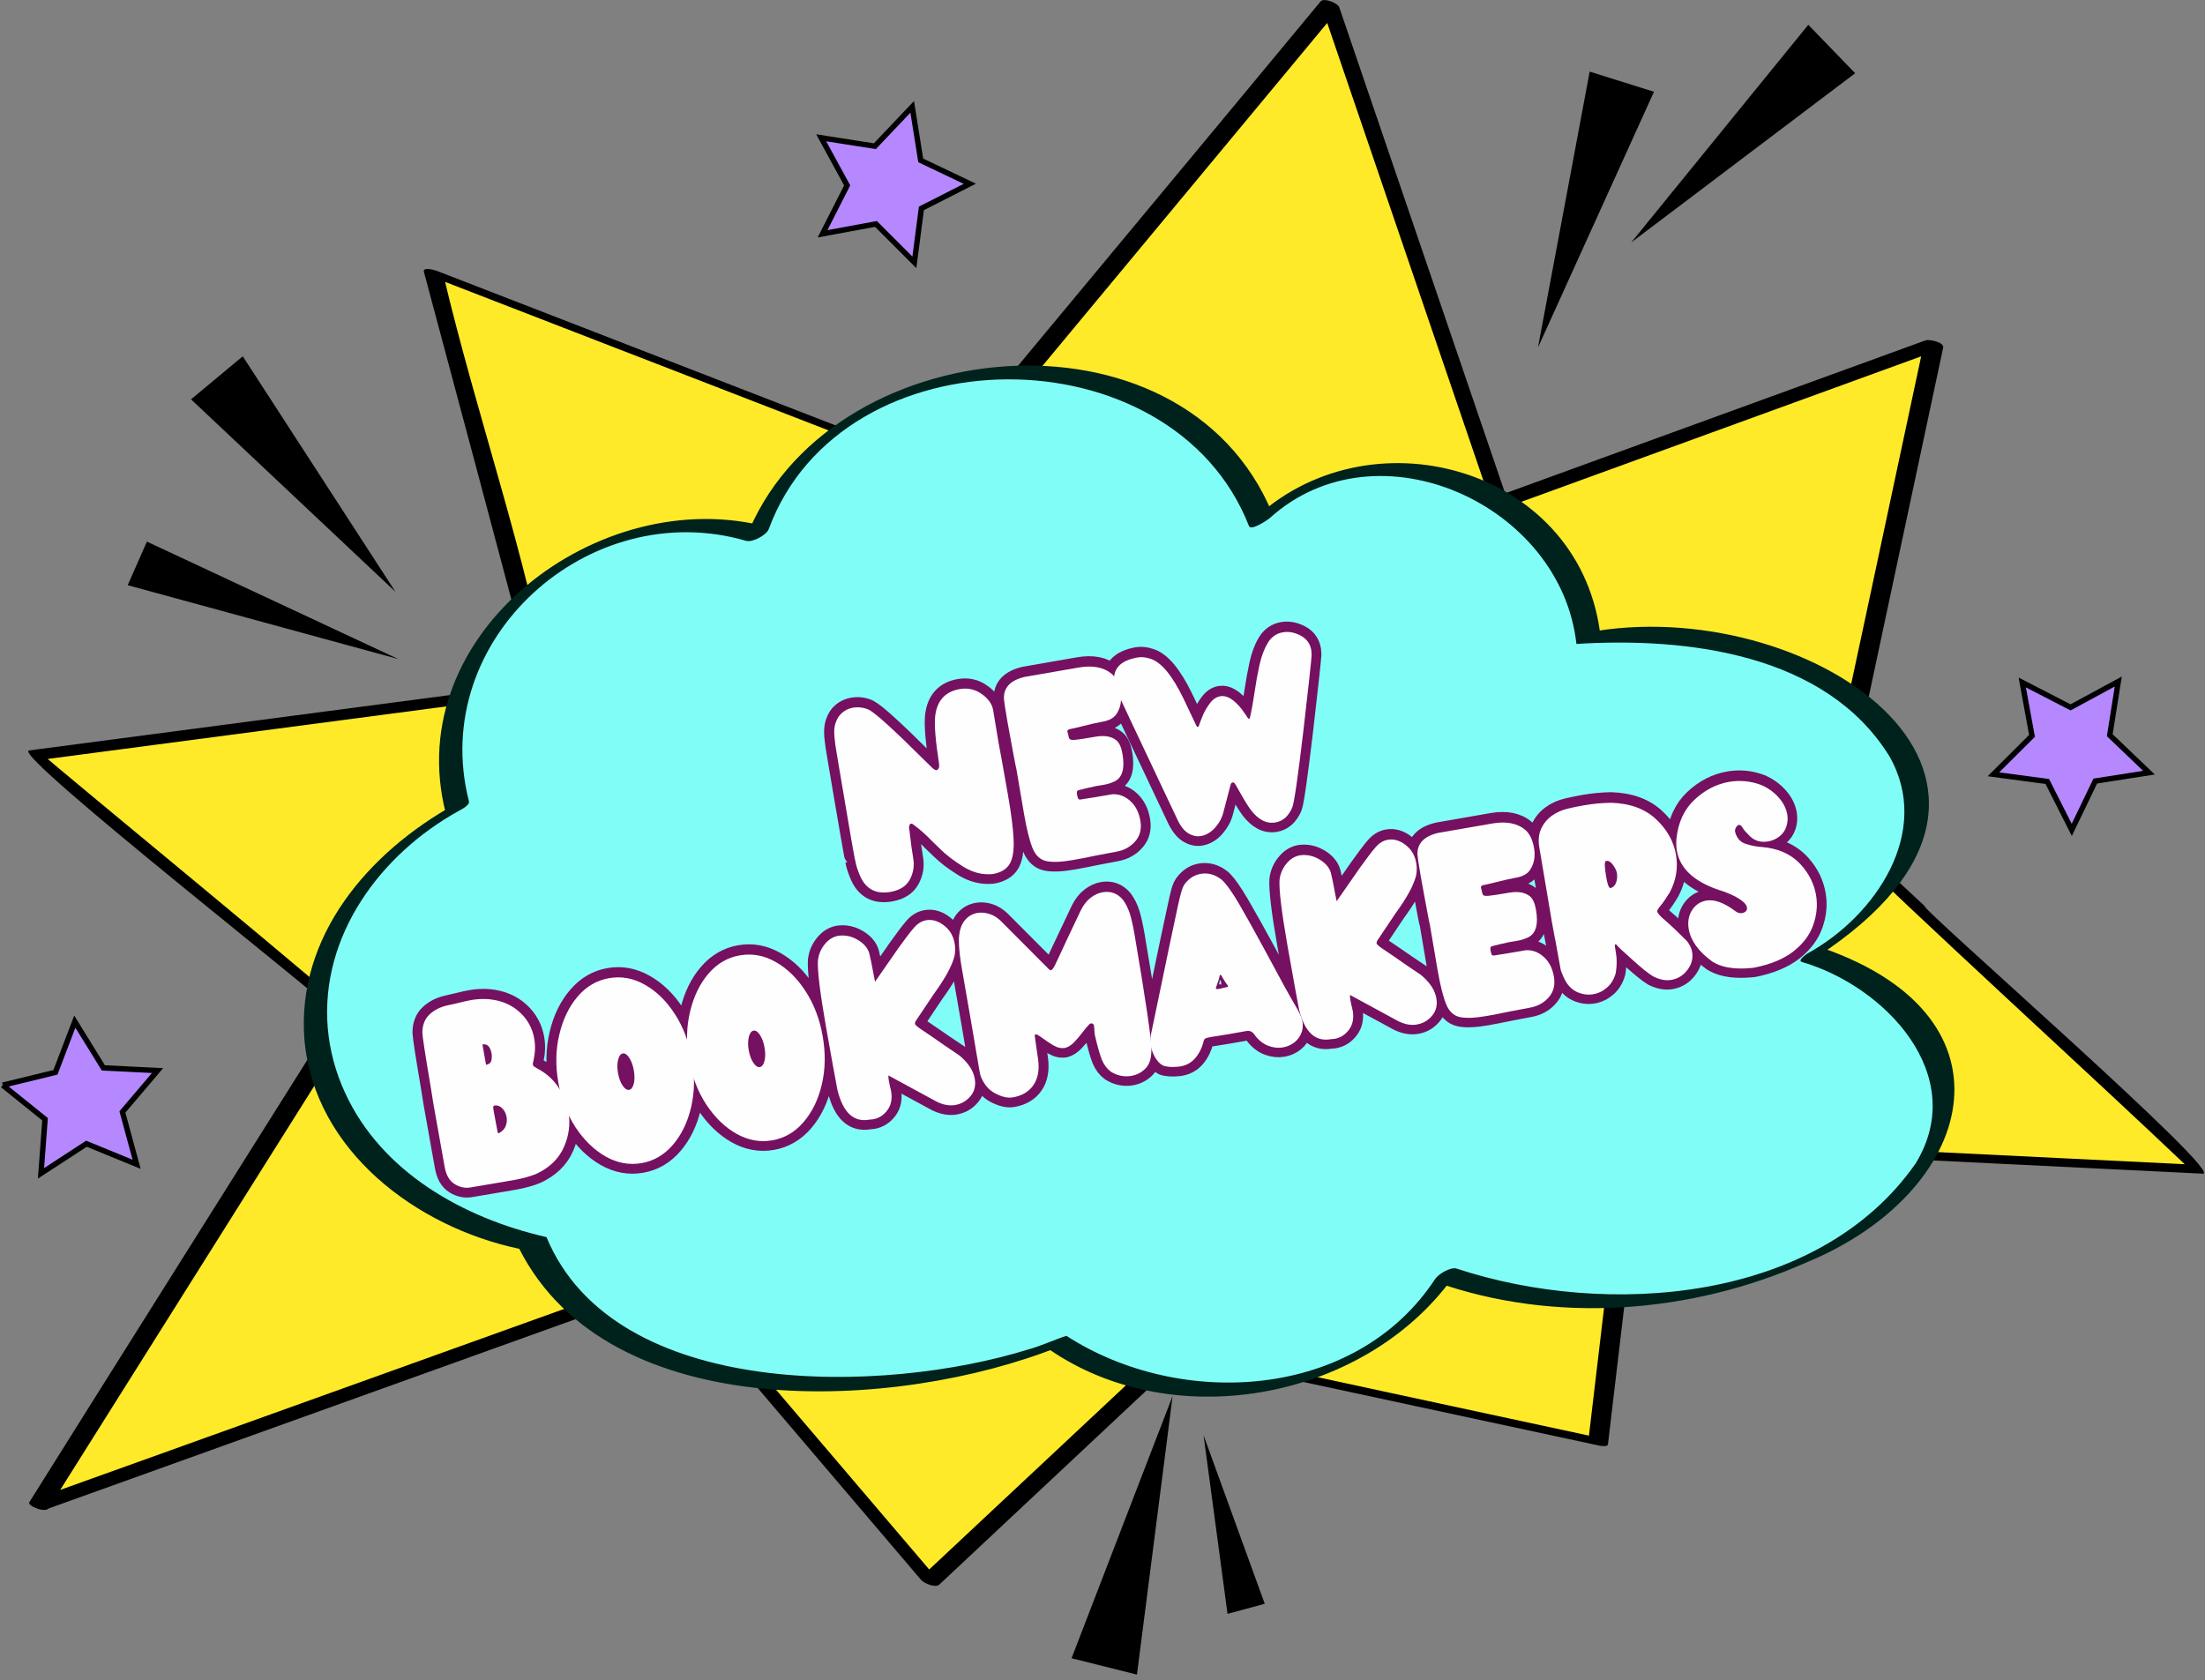 <svg xmlns="http://www.w3.org/2000/svg" xmlns:xlink="http://www.w3.org/1999/xlink" width="500" zoomAndPan="magnify" viewBox="0 0 375 285.75" height="381" preserveAspectRatio="xMidYMid meet" version="1.0"><rect x="0" y="0" width="375" height="285.75" fill="#808080" stroke="none"/><defs><g/><clipPath id="064673dc19"><path d="M 4 0 L 374.836 0 L 374.836 270 L 4 270 Z M 4 0 " clip-rule="nonzero"/></clipPath><clipPath id="3bd7871e7a"><path d="M 182 237 L 200 237 L 200 284.75 L 182 284.75 Z M 182 237 " clip-rule="nonzero"/></clipPath><clipPath id="e68c230cc1"><path d="M 0.164 173 L 27 173 L 27 200 L 0.164 200 Z M 0.164 173 " clip-rule="nonzero"/></clipPath><clipPath id="ba94218c37"><path d="M 0.164 160 L 40 160 L 40 213 L 0.164 213 Z M 0.164 160 " clip-rule="nonzero"/></clipPath><clipPath id="35b5552e79"><path d="M 326 103 L 374.836 103 L 374.836 155 L 326 155 Z M 326 103 " clip-rule="nonzero"/></clipPath><clipPath id="f51c298dc2"><path d="M 51.672 62.141 L 332.676 62.141 L 332.676 237.488 L 51.672 237.488 Z M 51.672 62.141 " clip-rule="nonzero"/></clipPath></defs><path fill="#ffea29" d="M 6.633 256.008 L 58.992 172.75 L 5.965 128.453 L 92.559 117.055 C 86.297 93.57 80.027 70.07 73.75 46.555 L 160.367 80.102 L 226.145 0.875 L 255.02 85.488 L 328.855 58.621 L 311.383 140.516 L 373.824 198.93 L 277.836 194.234 C 275.824 211.223 273.812 228.23 271.805 245.254 L 199.969 229.805 L 158.203 268.945 L 114.25 217.348 Z M 6.633 256.008 " fill-opacity="1" fill-rule="nonzero"/><g clip-path="url(#064673dc19)"><path fill="#000000" d="M 8.293 256.512 L 60.648 173.258 C 60.648 172.359 7.715 129.027 7.301 128.359 L 7.023 129.234 L 93.617 117.816 C 89.773 95.207 80.934 70.246 75.43 46.832 L 73.172 46.969 L 159.789 80.516 C 160.203 80.676 161.562 81.184 161.953 80.699 C 183.645 54.566 206 27.676 227.734 1.473 L 224.559 0.508 L 253.43 85.121 C 253.707 85.949 255.641 86.48 256.398 86.203 L 330.238 59.332 L 327.27 58.066 C 321.441 85.328 315.617 112.773 309.77 139.988 C 327.152 157.027 354.551 181.844 372.348 198.77 L 373.203 198.102 L 277.191 193.402 C 276.984 193.402 276.246 193.336 276.199 193.68 C 274.191 210.672 272.18 227.68 270.168 244.703 L 271.574 244.473 C 257.734 241.523 214.98 232.27 201.902 229.461 C 200.059 228.816 198.426 228.539 197.137 230.336 L 156.684 268.211 L 159.766 268.992 L 115.812 217.395 C 115.262 216.75 113.789 216.219 112.961 216.52 L 29.129 246.637 L 5.344 255.176 C 4.191 255.594 7.164 256.973 7.992 256.676 L 115.586 218.016 L 112.73 217.141 L 156.66 268.738 C 157.145 269.293 159.078 270.145 159.746 269.52 L 201.512 230.379 L 200.223 230.449 L 272.055 245.898 C 272.285 245.945 273.391 246.129 273.461 245.668 C 275.473 228.645 277.48 211.641 279.492 194.648 L 278.504 194.922 L 374.492 199.621 C 379.531 200.633 326.254 154.172 327.336 154.125 C 326.324 153.203 314.582 142.242 313.961 141.645 C 312.488 140.078 313.82 137.848 314.074 136.004 L 315.918 127.395 L 330.469 59.148 C 330.676 58.184 328.074 57.676 327.5 57.883 L 253.66 84.754 L 256.629 85.836 C 247.008 57.637 237.383 29.434 227.758 1.223 C 227.504 0.508 225.133 -0.438 224.582 0.254 C 213.621 13.539 168.953 67.207 158.801 79.48 L 160.965 79.664 L 74.348 46.094 C 74.07 45.98 71.84 45.312 72.09 46.234 C 78.383 69.719 84.656 93.219 90.902 116.734 L 91.5 116.25 L 4.906 127.648 C 2.074 128.43 57.91 171.992 57.656 172.844 L 57.309 172.266 C 48.746 185.875 12.734 243.113 4.977 255.523 C 4.609 256.098 7.715 257.434 8.293 256.512 Z M 8.293 256.512 " fill-opacity="1" fill-rule="nonzero"/></g><path fill="#000000" d="M 261.559 59.105 C 262.523 54.086 269.246 18.074 270.352 12.18 L 281.289 15.609 L 261.559 59.105 " fill-opacity="1" fill-rule="nonzero"/><path fill="#000000" d="M 282.738 34.699 L 307.535 4.215 L 315.504 12.457 L 277.422 41.238 Z M 282.738 34.699 " fill-opacity="1" fill-rule="nonzero"/><path fill="#000000" d="M 67.258 100.664 L 41.285 60.602 L 32.488 67.922 L 67.258 100.664 " fill-opacity="1" fill-rule="nonzero"/><path fill="#000000" d="M 60.211 108.582 L 24.984 92.121 L 21.715 99.535 L 67.762 112.105 Z M 60.211 108.582 " fill-opacity="1" fill-rule="nonzero"/><path fill="#000000" d="M 204.688 244.125 L 215.094 272.789 L 208.762 274.496 L 204.688 244.125 " fill-opacity="1" fill-rule="nonzero"/><g clip-path="url(#3bd7871e7a)"><path fill="#000000" d="M 198.355 245.852 L 193.359 284.832 L 182.238 282.047 L 199.414 237.473 Z M 198.355 245.852 " fill-opacity="1" fill-rule="nonzero"/></g><g clip-path="url(#e68c230cc1)"><path fill="#b588ff" d="M 0.465 184.77 L 9.441 182.582 L 12.734 173.949 L 17.594 181.824 L 26.824 182.281 L 20.84 189.328 L 23.258 198.238 L 14.715 194.738 L 6.98 199.781 L 7.668 190.57 L 0.465 184.77 " fill-opacity="1" fill-rule="nonzero"/></g><g clip-path="url(#ba94218c37)"><path stroke-linecap="butt" transform="matrix(0.23, 0, 0, 0.23, 0.164, 0.024)" fill="none" stroke-linejoin="miter" d="M 1.307 802.4 L 40.295 792.899 L 54.597 755.404 L 75.702 789.608 L 115.793 791.593 L 89.801 822.199 L 100.303 860.898 L 63.199 845.697 L 29.606 867.6 L 32.592 827.594 L 1.307 802.4 " stroke="#000000" stroke-width="4" stroke-opacity="1" stroke-miterlimit="10"/></g><path fill="#b588ff" d="M 352.711 141.301 L 348.543 133.059 L 339.379 131.836 L 345.941 125.297 L 344.281 116.203 L 352.504 120.441 L 360.629 116.043 L 359.18 125.184 L 365.855 131.562 L 356.715 132.988 Z M 352.711 141.301 " fill-opacity="1" fill-rule="nonzero"/><g clip-path="url(#35b5552e79)"><path stroke-linecap="butt" transform="matrix(0.23, 0, 0, 0.23, 0.164, 0.024)" fill="none" stroke-linejoin="miter" d="M 1531.205 613.604 L 1513.102 577.806 L 1473.3 572.495 L 1501.803 544.095 L 1494.592 504.598 L 1530.305 523.006 L 1565.595 503.902 L 1559.3 543.603 L 1588.295 571.308 L 1548.595 577.5 Z M 1531.205 613.604 " stroke="#000000" stroke-width="4" stroke-opacity="1" stroke-miterlimit="10"/></g><path stroke-linecap="butt" transform="matrix(0.23, 0, 0, 0.23, 0.164, 0.024)" fill-opacity="1" fill="#b588ff" fill-rule="nonzero" stroke-linejoin="miter" d="M 675.395 193.902 L 646.994 165.501 L 607.498 172.796 L 625.702 136.998 L 606.497 101.794 L 646.197 108.004 L 673.8 78.907 L 680.095 118.506 L 716.402 135.794 L 680.604 153.998 Z M 675.395 193.902 " stroke="#000000" stroke-width="4" stroke-opacity="1" stroke-miterlimit="10"/><path fill="#81fdf7" d="M 53.773 175.879 C 55.312 193.406 70.652 207.156 90.973 211.449 C 95.668 235.594 153.859 241.473 180.172 228.328 C 198.57 242.68 234.406 236.688 245.922 216.902 C 255.465 220.457 267.383 222.043 280.102 220.926 C 324.637 218.332 352.223 179.344 308.227 162.445 C 347.953 137.672 313.906 102.953 270.086 108.477 C 266.98 82.59 233.289 70.383 214.375 88.402 C 202.73 53.883 139.73 56.453 128.777 90.836 C 100.43 82.922 70.227 109.012 77.805 137.336 C 62.156 145.855 52.387 160.363 53.773 175.879 Z M 53.773 175.879 " fill-opacity="1" fill-rule="nonzero"/><g clip-path="url(#f51c298dc2)"><path fill="#00221c" d="M 51.781 176.93 C 53.48 195.754 70.852 208.742 88.312 212.41 C 103.625 242.613 152.562 240.02 179.949 229.133 L 178.359 229.465 C 199.934 244.398 233.09 237.895 247.797 216.277 L 244.133 218.043 C 264.387 225.219 287.523 223.453 307.043 214.801 C 336.039 202.93 344.129 173.152 310.059 161.281 L 309.055 162.711 C 354.504 133 308.832 101.523 271.676 107.293 L 272.098 107.426 C 268.211 79.258 232.484 69.578 212.812 88.734 L 216.387 87.352 C 201.141 50.375 140.379 56.117 126.809 91.664 L 130.609 89.652 C 102.105 81.961 67.945 107.605 75.816 138.344 L 77.516 136.734 C 62.781 144.848 50.328 159.203 51.781 176.93 C 51.828 177.355 55.852 176.125 55.738 174.852 C 54.441 159.113 64.75 145.23 78.074 137.898 C 78.52 137.652 79.906 136.957 79.75 136.285 C 72.73 108.789 100.16 84.176 126.922 92 C 127.992 92.27 130.34 91.039 130.742 89.988 C 143.219 56.141 199.375 56.098 212.41 89.473 C 212.746 90.367 215.652 88.402 215.984 88.086 C 234.297 71.59 265.504 85.828 268.098 109.527 C 286.789 108.363 310.461 111.113 321.305 128.598 C 328.703 141.473 318.934 155.848 307.398 162.176 C 307.242 162.285 305.699 163.336 306.395 163.605 C 320.59 167.719 334.965 182.875 325.797 197.879 C 309.254 221.598 273.328 224.211 247.754 215.785 C 246.746 215.406 244.602 216.723 244.066 217.551 C 230.562 238.117 200.762 239.75 181.355 227.207 C 179.211 227.902 177.086 228.93 174.918 229.512 C 150.484 237.156 104.52 238.34 92.938 210.418 C 78.898 207.223 64.84 199.398 58.645 185.781 C 57.047 182.309 56.078 178.664 55.738 174.852 C 55.715 174.402 51.672 175.656 51.781 176.93 Z M 51.781 176.93 " fill-opacity="1" fill-rule="nonzero"/></g><path stroke-linecap="butt" transform="matrix(0.738, -0.129, 0.129, 0.738, 51.649, 134.765)" fill="none" stroke-linejoin="miter" d="M 150.832 45.136 C 152.726 45.138 154.126 44.609 155.039 43.557 C 155.958 42.505 156.57 40.728 156.884 38.227 C 157.193 35.725 157.348 32.318 157.349 28.005 C 157.35 22.174 157.331 18.245 157.3 16.207 L 157.349 8.495 C 157.351 7.083 156.703 5.732 155.404 4.442 C 154.117 3.143 152.537 2.497 150.663 2.499 C 147.324 2.498 145.149 4.204 144.144 7.627 C 143.602 9.554 143.274 13.074 143.173 18.173 C 143.174 19.11 142.914 19.631 142.388 19.729 C 142.145 19.729 141.85 19.509 141.505 19.062 L 140.115 17.137 C 134.602 9.307 131.111 4.804 129.654 3.634 C 128.596 2.873 127.391 2.499 126.042 2.497 C 125.174 2.499 124.344 2.708 123.554 3.142 C 122.759 3.57 122.105 4.287 121.581 5.29 C 121.068 6.291 120.793 7.656 120.762 9.381 C 120.725 9.38 120.701 10.64 120.685 13.161 C 120.669 15.678 120.651 18.638 120.634 22.042 C 120.618 25.437 120.607 28.478 120.609 31.166 C 120.609 34.96 120.626 36.863 120.658 36.863 C 120.658 37.863 120.817 39.018 121.129 40.321 C 121.887 43.533 123.951 45.136 127.332 45.139 C 129.47 45.136 131.067 44.478 132.118 43.153 C 133.17 41.823 133.698 40.312 133.697 38.618 C 133.696 37.136 133.782 34.913 133.95 31.947 L 133.949 31.682 C 133.952 31.514 134.009 31.307 134.126 31.062 C 134.253 30.82 134.406 30.699 134.581 30.697 C 134.719 30.695 134.855 30.766 134.988 30.911 C 136.303 32.294 137.51 33.806 138.614 35.459 L 140.169 37.582 C 141.239 39.097 142.712 40.693 144.589 42.369 C 146.466 44.046 148.549 44.97 150.832 45.136 Z M 169.411 45.137 C 170.893 45.136 172.633 45.106 174.63 45.036 C 176.075 45.002 177.683 44.976 179.443 44.96 C 181.202 44.944 182.724 44.41 184.014 43.355 C 185.314 42.301 185.962 40.832 185.96 38.932 C 185.958 37.032 185.468 35.443 184.483 34.171 C 183.505 32.889 182.259 32.148 180.743 31.947 C 177.601 31.944 175.132 31.932 173.339 31.894 C 173.093 31.851 172.95 31.731 172.895 31.531 C 172.846 31.322 172.821 31.042 172.823 30.698 C 172.82 30.349 172.856 30.112 172.923 29.975 C 172.988 29.843 173.178 29.755 173.49 29.725 C 173.805 29.679 174.319 29.642 175.045 29.61 L 177.433 29.507 C 177.877 29.511 178.507 29.509 179.317 29.508 C 180.121 29.51 180.947 29.385 181.777 29.143 C 183.64 28.595 184.572 26.651 184.573 23.307 C 184.572 21.857 184.293 20.787 183.736 20.097 C 182.812 18.994 181.295 18.439 179.188 18.442 C 176.907 18.441 175.404 18.417 174.677 18.364 C 173.952 18.307 173.522 18.189 173.387 18.023 C 173.254 17.846 173.188 17.586 173.185 17.242 L 173.188 17.041 L 173.138 16.207 C 173.137 15.969 173.291 15.816 173.593 15.752 C 174.281 15.75 175.301 15.695 176.649 15.586 C 178.408 15.448 179.965 15.381 181.309 15.383 C 182.859 15.383 184.013 14.987 184.775 14.199 C 185.946 12.948 186.527 11.345 186.53 9.383 C 186.531 7.557 186.136 6.123 185.343 5.085 C 183.826 3.223 181.411 2.293 178.104 2.294 L 165.685 2.292 C 162.374 2.498 160.544 3.856 160.2 6.373 C 160.124 6.932 160.085 8.676 160.087 11.608 C 160.086 13.19 160.094 14.811 160.112 16.47 C 160.129 18.129 160.145 19.529 160.164 20.665 C 160.188 21.801 160.215 22.372 160.253 22.368 L 160.201 32.921 C 160.201 36.472 160.39 39.124 160.768 40.867 C 161.147 42.611 161.989 43.758 163.296 44.303 C 164.607 44.86 166.649 45.137 169.411 45.137 Z M 198.896 44.77 C 200.108 44.769 201.269 44.332 202.369 43.454 C 203.474 42.578 204.301 41.537 204.862 40.323 L 207.602 34.324 C 207.734 34.114 207.889 34.009 208.054 34.006 C 208.266 34.005 208.434 34.135 208.546 34.398 C 208.676 34.659 208.79 34.944 208.889 35.257 C 209.827 37.977 210.551 39.838 211.063 40.843 C 212.376 43.358 214.066 44.621 216.13 44.621 C 217.823 44.62 219.253 43.737 220.427 41.979 C 221.017 41.055 222.866 35.398 225.973 25.013 C 228.832 15.351 230.425 9.861 230.733 8.55 L 230.834 7.514 C 230.835 5.964 230.22 4.725 228.99 3.796 C 227.772 2.864 226.504 2.394 225.186 2.397 C 223.673 2.398 222.395 2.99 221.362 4.175 C 220.324 5.364 219.428 6.891 218.668 8.764 C 217.909 10.626 217.194 12.576 216.521 14.612 C 215.849 16.643 215.149 18.537 214.423 20.3 C 214.391 20.363 214.337 20.401 214.273 20.401 C 214.173 20.399 214.087 20.347 214.02 20.245 C 213.809 19.727 213.462 18.984 212.984 18.022 C 211.634 15.506 210.203 14.246 208.69 14.247 C 207.785 14.248 206.924 14.632 206.095 15.408 C 205.272 16.185 204.564 17.03 203.975 17.949 C 203.388 18.857 202.953 19.591 202.676 20.146 L 202.473 20.248 C 202.373 20.246 202.295 20.18 202.244 20.044 C 202.195 19.903 201.56 17.655 200.349 13.311 C 198.733 7.653 196.765 4.251 194.449 3.117 C 193.491 2.601 192.573 2.345 191.705 2.342 C 187.572 2.346 185.505 4.034 185.504 7.41 C 185.506 7.823 185.613 8.482 185.832 9.382 C 186.062 10.275 186.675 12.53 187.678 16.155 C 188.884 20.466 191.037 28.297 194.147 39.655 C 194.627 41.517 195.296 42.835 196.156 43.609 C 197.021 44.385 197.938 44.772 198.896 44.77 Z M 198.896 44.77 " stroke="#761060" stroke-width="4.529" stroke-opacity="1" stroke-miterlimit="4"/><path stroke-linecap="butt" transform="matrix(0.738, -0.129, 0.129, 0.738, 51.649, 134.765)" fill="none" stroke-linejoin="miter" d="M 31.704 94.899 C 33.843 94.896 35.671 94.728 37.187 94.379 C 40.365 93.515 42.743 91.892 44.327 89.517 C 45.917 87.133 46.715 84.563 46.713 81.811 C 46.715 79.737 46.271 77.728 45.388 75.785 C 44.512 73.828 43.191 72.18 41.431 70.83 C 41.164 70.63 40.956 70.462 40.815 70.326 C 40.682 70.181 40.614 70.021 40.613 69.846 C 40.611 69.645 40.713 69.335 40.917 68.926 C 41.607 67.3 41.951 65.693 41.952 64.111 C 41.951 61.656 41.201 59.466 39.701 57.538 C 38.202 55.604 36.104 54.254 33.41 53.499 C 32.074 53.149 30.744 52.976 29.431 52.98 C 28.537 52.977 27.642 53.012 26.741 53.082 C 25.846 53.148 24.9 53.2 23.898 53.243 C 22.203 53.312 20.735 53.749 19.488 54.558 C 18.246 55.368 17.475 56.636 17.164 58.36 C 17.03 59.22 16.945 63.465 16.911 71.095 L 16.858 74.557 L 16.912 89.15 C 16.911 91.124 17.427 92.568 18.463 93.484 C 19.5 94.395 20.638 94.848 21.877 94.847 Z M 30.366 83.818 C 30.186 83.818 30.098 83.718 30.101 83.518 L 30.047 78.852 C 30.05 78.408 30.068 78.062 30.1 77.819 C 30.132 77.575 30.255 77.449 30.466 77.448 C 31.125 77.495 31.658 77.81 32.073 78.401 C 32.485 78.981 32.691 79.683 32.69 80.508 C 32.692 81.165 32.523 81.797 32.196 82.401 C 31.869 83 31.324 83.456 30.566 83.768 Z M 30.15 68.038 L 30.151 63.328 C 31.252 63.325 31.806 64.12 31.804 65.712 C 31.803 66.262 31.701 66.79 31.491 67.293 C 31.288 67.792 30.843 68.037 30.15 68.038 Z M 61.051 96.085 C 58.224 96.089 55.64 95.131 53.306 93.221 C 50.985 91.297 49.122 88.723 47.726 85.501 C 46.325 82.272 45.626 78.695 45.625 74.758 C 45.626 70.869 46.327 67.303 47.723 64.059 C 49.12 60.816 50.982 58.24 53.31 56.329 C 55.64 54.407 58.221 53.444 61.052 53.445 C 63.882 53.447 66.462 54.405 68.783 56.328 C 71.116 58.238 72.974 60.816 74.345 64.061 C 75.727 67.302 76.418 70.867 76.416 74.761 C 76.418 78.693 75.725 82.271 74.343 85.496 C 72.971 88.723 71.119 91.3 68.785 93.216 C 66.462 95.128 63.882 96.086 61.051 96.085 Z M 61.156 79.218 C 61.668 79.222 62.099 78.816 62.441 78.008 C 62.79 77.19 62.964 76.194 62.961 75.024 C 62.959 73.886 62.79 72.909 62.443 72.081 C 62.096 71.248 61.666 70.829 61.153 70.83 C 60.676 70.831 60.254 71.25 59.892 72.081 C 59.531 72.907 59.35 73.886 59.347 75.023 C 59.349 76.198 59.531 77.188 59.891 78.007 C 60.252 78.817 60.674 79.218 61.156 79.218 Z M 91.17 96.087 C 88.339 96.086 85.76 95.128 83.426 93.218 C 81.099 91.299 79.241 88.726 77.84 85.498 C 76.444 82.275 75.746 78.693 75.744 74.761 C 75.746 70.866 76.442 67.3 77.843 64.057 C 79.24 60.813 81.102 58.238 83.425 56.325 C 85.76 54.404 88.34 53.447 91.171 53.448 C 94.002 53.445 96.581 54.407 98.902 56.326 C 101.235 58.241 103.088 60.818 104.465 64.058 C 105.842 67.299 106.537 70.87 106.536 74.759 C 106.532 78.695 105.844 82.274 104.462 85.499 C 103.09 88.726 101.239 91.298 98.904 93.219 C 96.581 95.131 94.001 96.089 91.17 96.087 Z M 91.275 79.22 C 91.788 79.22 92.214 78.813 92.561 78.005 C 92.904 77.192 93.078 76.196 93.08 75.027 C 93.078 73.889 92.905 72.906 92.562 72.079 C 92.216 71.246 91.785 70.832 91.272 70.833 C 90.791 70.828 90.369 71.247 90.011 72.084 C 89.645 72.909 89.464 73.888 89.466 75.026 C 89.464 76.195 89.645 77.19 90.01 78.005 C 90.372 78.814 90.793 79.221 91.275 79.22 Z M 133.494 95.313 C 134.907 95.316 136.158 94.847 137.247 93.915 C 138.331 92.977 138.875 91.738 138.875 90.188 C 138.877 88.325 138.035 86.39 136.347 84.386 C 134.245 82.39 132.515 80.718 131.168 79.372 L 129.248 77.513 C 128.19 76.514 127.656 75.87 127.657 75.595 C 127.688 75.384 127.775 75.192 127.91 75.025 L 133.09 69.595 C 136.157 66.664 138.171 64.126 139.142 61.988 C 139.485 61.053 139.66 60.136 139.662 59.248 C 139.662 57.485 139.098 55.985 137.981 54.748 C 136.86 53.499 135.592 52.876 134.174 52.877 C 133.142 52.877 132.149 53.265 131.193 54.04 C 130.243 54.816 128.817 56.134 126.926 57.995 L 120.357 64.628 C 120.355 63.972 120.34 63.329 120.305 62.709 L 120.304 61.772 C 120.303 60.809 120.27 59.724 120.201 58.51 C 120.204 57.13 119.571 55.871 118.309 54.736 C 117.052 53.596 115.612 52.995 113.988 52.929 C 112.75 52.93 111.605 53.397 110.548 54.33 C 109.497 55.258 108.783 56.377 108.401 57.691 C 107.878 59.933 107.619 64.878 107.617 72.535 C 107.617 75.81 107.635 78.866 107.67 81.698 L 107.732 87.292 C 108.076 92.601 110.063 95.255 113.683 95.251 L 114.503 95.314 C 115.852 95.317 117.055 94.823 118.105 93.836 C 119.16 92.851 119.686 91.477 119.685 89.72 C 119.683 89.307 119.671 88.892 119.637 88.479 C 119.602 88.07 119.583 87.638 119.586 87.194 L 119.636 86.208 L 119.735 86.157 L 129.461 93.864 C 130.811 94.83 132.155 95.318 133.494 95.313 Z M 146.639 95.886 C 148.778 95.883 150.473 95.237 151.731 93.937 C 152.994 92.644 153.679 90.806 153.787 88.428 L 153.94 82.999 C 153.94 82.787 154.043 82.683 154.254 82.683 L 154.51 82.733 C 154.822 82.978 155.198 83.34 155.644 83.82 C 156.27 84.474 156.974 85.142 157.767 85.814 C 158.56 86.487 159.406 86.825 160.306 86.823 C 161.031 86.759 161.78 86.44 162.557 85.867 C 163.329 85.292 164.066 84.68 164.756 84.033 C 165.447 83.375 166.066 82.859 166.624 82.48 L 166.928 82.38 C 167.309 82.377 167.527 82.553 167.599 82.899 L 167.547 83.715 C 167.479 84.164 167.444 84.666 167.448 85.222 C 167.578 87.843 167.78 89.751 168.038 90.944 C 168.301 92.133 168.811 93.122 169.567 93.915 C 170.882 95.086 172.363 95.667 174.013 95.669 C 175.188 95.668 176.264 95.353 177.248 94.72 C 178.237 94.083 178.901 93.071 179.247 91.693 L 179.296 91.473 C 179.362 91.273 179.43 90.947 179.497 90.503 C 179.918 88.116 180.164 79.423 180.231 64.412 C 180.233 62.274 180.149 60.603 179.989 59.395 C 179.839 58.194 179.503 57.056 178.98 55.986 C 178.021 54.327 176.61 53.499 174.747 53.497 C 173.811 53.497 172.852 53.748 171.869 54.254 C 170.893 54.751 169.984 55.566 169.15 56.706 C 166.086 61.019 163.964 64.02 162.785 65.714 C 161.546 67.54 160.812 68.534 160.588 68.696 C 160.366 68.848 160.225 68.924 160.157 68.923 C 160.077 68.924 159.986 68.872 159.866 68.771 C 159.747 68.661 159.634 68.524 159.526 68.352 L 150.833 55.936 C 150.139 55 149.363 54.319 148.507 53.89 C 147.645 53.459 146.783 53.245 145.916 53.242 C 144.571 53.246 143.416 53.743 142.454 54.734 C 141.833 55.356 141.33 56.295 140.949 57.541 C 140.575 58.777 140.348 60.896 140.28 63.895 C 140.284 76.04 140.264 83.286 140.229 85.64 L 140.23 88.217 C 140.233 89.049 140.248 89.57 140.282 89.771 C 140.663 91.743 141.526 93.253 142.883 94.305 C 144.25 95.358 145.502 95.883 146.639 95.886 Z M 185.351 95.466 C 186.732 95.469 187.939 95.044 188.974 94.204 C 190.011 93.353 190.86 92.22 191.514 90.805 C 191.581 90.605 191.685 90.432 191.819 90.302 C 191.96 90.158 192.465 90.087 193.323 90.083 L 197.15 90.137 L 201.447 90.134 C 202.272 90.136 202.838 90.531 203.149 91.326 C 203.81 92.637 204.671 93.612 205.74 94.254 C 206.81 94.885 207.897 95.202 209.003 95.204 C 210.035 95.204 210.987 94.962 211.843 94.482 C 212.71 94.003 213.384 93.295 213.865 92.358 C 214.213 91.636 214.382 90.908 214.381 90.183 C 214.383 89.295 214.056 88.015 213.397 86.361 C 212.505 84.009 210.987 79.575 208.849 73.053 C 207.334 68.54 206.002 64.741 204.857 61.657 C 203.719 58.564 202.706 56.451 201.811 55.305 C 200.534 53.887 199.043 53.182 197.35 53.178 C 195.905 53.18 194.592 53.734 193.424 54.848 C 193.219 55.051 193.032 55.272 192.852 55.516 C 192.509 55.996 191.873 57.398 190.946 59.713 C 190.491 60.74 186.848 69.862 180.019 87.081 C 179.672 87.978 179.499 88.879 179.498 89.768 C 179.501 90.874 179.763 91.978 180.286 93.08 C 180.731 93.983 181.27 94.564 181.913 94.824 C 182.552 95.073 183.163 95.238 183.742 95.318 L 184.163 95.365 C 184.574 95.431 184.97 95.469 185.351 95.466 Z M 197.152 79.623 C 196.559 79.625 196.264 79.558 196.267 79.421 C 196.443 79.076 196.685 78.631 196.997 78.082 C 197.311 77.528 197.552 77.026 197.72 76.579 C 197.82 76.58 197.908 76.595 197.986 76.63 C 198.255 77.455 198.529 78.127 198.803 78.651 C 199.017 79.032 199.121 79.289 199.119 79.421 C 199.123 79.49 199.085 79.521 199.021 79.525 Z M 239.838 95.316 C 241.257 95.314 242.507 94.85 243.591 93.912 C 244.68 92.98 245.22 91.735 245.22 90.185 C 245.222 88.322 244.379 86.392 242.696 84.39 C 240.589 82.392 238.864 80.721 237.513 79.369 L 235.592 77.515 C 234.535 76.511 234 75.872 234.002 75.592 C 234.038 75.382 234.119 75.195 234.254 75.022 L 239.435 69.592 C 242.502 66.661 244.52 64.129 245.486 61.985 C 245.834 61.051 246.004 60.138 246.007 59.245 C 246.007 57.483 245.442 55.987 244.324 54.75 C 243.203 53.501 241.936 52.878 240.524 52.875 C 239.486 52.879 238.492 53.267 237.538 54.037 C 236.588 54.813 235.167 56.132 233.271 57.992 L 226.701 64.625 C 226.699 63.969 226.684 63.331 226.65 62.706 L 226.648 61.774 C 226.647 60.811 226.614 59.726 226.55 58.513 C 226.548 57.132 225.915 55.873 224.653 54.733 C 223.396 53.598 221.957 52.992 220.333 52.926 C 219.095 52.927 217.95 53.394 216.897 54.333 C 215.842 55.255 215.127 56.379 214.751 57.689 C 214.227 59.931 213.962 64.88 213.966 72.538 C 213.966 75.813 213.979 78.863 214.015 81.695 L 214.076 87.294 C 214.426 92.599 216.408 95.252 220.027 95.253 L 220.852 95.317 C 222.197 95.314 223.398 94.825 224.449 93.839 C 225.504 92.853 226.03 91.479 226.03 89.717 C 226.028 89.304 226.015 88.894 225.981 88.481 C 225.947 88.067 225.926 87.641 225.931 87.191 L 225.981 86.205 L 226.08 86.154 L 235.811 93.862 C 237.155 94.832 238.5 95.315 239.838 95.316 Z M 255.786 96.139 C 257.268 96.138 259.01 96.103 261.006 96.038 C 262.456 96.005 264.059 95.978 265.818 95.962 C 267.579 95.941 269.106 95.408 270.39 94.357 C 271.69 93.303 272.339 91.829 272.336 89.934 C 272.34 88.029 271.844 86.44 270.86 85.168 C 269.881 83.891 268.634 83.15 267.119 82.949 C 263.976 82.946 261.508 82.929 259.715 82.896 C 259.473 82.854 259.325 82.733 259.276 82.529 C 259.223 82.318 259.198 82.039 259.199 81.695 C 259.196 81.351 259.233 81.108 259.298 80.977 C 259.369 80.841 259.559 80.758 259.866 80.722 C 260.18 80.681 260.7 80.645 261.42 80.611 L 263.809 80.509 C 264.259 80.508 264.883 80.506 265.692 80.51 C 266.502 80.508 267.322 80.387 268.154 80.14 C 270.016 79.597 270.948 77.648 270.95 74.304 C 270.948 72.854 270.669 71.784 270.112 71.094 C 269.188 69.991 267.67 69.441 265.564 69.439 C 263.283 69.443 261.78 69.414 261.058 69.367 C 260.333 69.304 259.903 69.192 259.768 69.026 C 259.63 68.848 259.564 68.588 259.567 68.239 L 259.565 68.038 L 259.514 67.204 C 259.513 66.971 259.666 66.818 259.969 66.749 C 260.663 66.748 261.677 66.697 263.025 66.583 C 264.789 66.451 266.341 66.383 267.69 66.386 C 269.24 66.386 270.394 65.989 271.151 65.196 C 272.321 63.95 272.908 62.343 272.906 60.384 C 272.908 58.554 272.511 57.125 271.718 56.087 C 270.202 54.225 267.792 53.296 264.48 53.296 L 252.061 53.294 C 248.75 53.495 246.92 54.858 246.576 57.375 C 246.501 57.928 246.461 59.673 246.463 62.605 C 246.462 64.187 246.47 65.813 246.487 67.472 C 246.505 69.131 246.521 70.526 246.539 71.667 C 246.563 72.803 246.592 73.369 246.628 73.37 L 246.578 83.918 C 246.577 87.474 246.766 90.121 247.145 91.864 C 247.523 93.608 248.366 94.755 249.672 95.305 C 250.988 95.858 253.024 96.139 255.786 96.139 Z M 280.471 95.416 C 281.645 95.42 282.754 95.095 283.807 94.458 C 284.861 93.816 285.697 92.846 286.311 91.54 C 286.864 89.948 287.141 88.478 287.144 87.129 L 287.146 86.51 C 287.145 85.997 287.162 85.566 287.196 85.223 L 287.457 85.12 C 287.836 85.768 288.853 87.131 290.502 89.202 C 292.265 91.44 293.593 92.963 294.496 93.761 C 295.836 94.756 297.162 95.252 298.474 95.254 C 299.993 95.254 301.326 94.708 302.484 93.624 C 303.642 92.535 304.223 91.266 304.226 89.822 C 304.223 88.959 303.967 88.062 303.442 87.129 C 301.679 84.642 300.353 82.871 299.464 81.811 C 298.458 80.598 297.957 79.802 297.96 79.421 C 297.96 79.178 298.28 78.8 298.919 78.287 C 299.56 77.769 300.45 76.855 301.583 75.545 C 303.445 73.091 304.377 70.386 304.376 67.417 C 304.378 64.343 303.349 61.439 301.293 58.699 C 299.237 55.954 296.111 54.155 291.906 53.294 C 289.87 52.982 287.828 52.827 285.791 52.826 C 284.553 52.827 283.314 52.86 282.079 52.93 C 280.619 52.993 279.296 53.323 278.108 53.915 C 276.922 54.497 275.957 55.329 275.217 56.417 C 274.478 57.5 274.106 58.874 274.107 60.536 L 274.002 77.614 C 274.006 78.684 274.01 79.452 274.03 79.916 C 274.044 80.379 274.052 80.756 274.054 81.052 C 274.055 81.349 274.062 81.731 274.081 82.2 C 274.096 82.663 274.103 84.776 274.104 88.533 C 274.104 88.776 274.154 89.097 274.254 89.49 C 274.359 89.89 274.446 90.243 274.524 90.553 C 274.935 92.202 275.711 93.427 276.847 94.229 C 277.984 95.019 279.195 95.416 280.471 95.416 Z M 288.434 72.384 C 288.086 72.318 287.916 71.474 287.914 69.844 C 287.913 67.362 288.103 66.12 288.485 66.117 L 288.596 66.115 C 289.077 66.12 289.504 66.491 289.887 67.24 C 290.265 67.983 290.451 68.646 290.456 69.228 C 290.456 70.017 290.274 70.726 289.911 71.351 C 289.549 71.97 289.054 72.318 288.434 72.384 Z M 317.412 95.772 C 321.277 95.669 324.444 94.956 326.913 93.635 C 329.378 92.303 331.201 90.589 332.368 88.48 C 333.539 86.377 334.124 84.204 334.124 81.96 C 334.124 79.378 333.404 76.924 331.951 74.607 C 330.199 71.846 327.51 70.001 323.878 69.072 C 322.609 68.761 321.42 68.299 320.315 67.683 C 319.212 67.062 318.604 66.025 318.497 64.577 C 318.541 64.231 318.68 63.921 318.914 63.64 C 319.158 63.365 319.404 63.228 319.649 63.223 C 319.949 63.291 320.186 63.57 320.355 64.06 C 320.53 64.54 320.965 65.262 321.653 66.234 C 322.591 67.471 323.89 68.09 325.547 68.087 C 326.473 68.09 327.359 67.864 328.199 67.417 C 329.049 66.973 329.7 66.33 330.144 65.487 C 330.594 64.634 330.819 63.742 330.817 62.81 C 330.816 61.392 330.396 60.006 329.552 58.653 C 328.711 57.289 327.583 56.14 326.165 55.199 C 323.995 53.895 321.632 53.245 319.076 53.243 C 316.139 53.245 313.329 54.125 310.652 55.886 C 307.981 57.637 306.132 60.321 305.103 63.946 C 304.86 64.914 304.741 65.809 304.74 66.634 C 304.739 70.947 307.702 74.591 313.634 77.567 C 314.287 77.945 314.743 78.215 314.983 78.384 C 317.122 79.837 318.192 81.044 318.192 82.013 C 318.196 82.357 318.064 82.626 317.803 82.818 C 317.543 83.006 317.235 83.1 316.892 83.098 C 316.378 83.099 315.915 82.875 315.501 82.427 C 313.296 80.08 311.263 78.905 309.4 78.903 C 307.987 78.905 306.784 79.431 305.802 80.482 C 304.814 81.537 304.321 82.907 304.322 84.6 C 304.324 87.289 305.669 90.015 308.362 92.776 C 309.945 94.227 312.292 95.155 315.4 95.57 C 316.54 95.705 317.207 95.768 317.412 95.772 Z M 317.412 95.772 " stroke="#761060" stroke-width="4.529" stroke-opacity="1" stroke-miterlimit="4"/><g fill="#fefefe" fill-opacity="1"><g transform="translate(145.275, 151.907)"><g><path d="M 23.516 -3.234 C 24.91 -3.473 25.879 -4.039 26.422 -4.938 C 26.961 -5.844 27.191 -7.238 27.109 -9.125 C 27.023 -11.008 26.703 -13.547 26.141 -16.734 C 25.391 -21.023 24.867 -23.922 24.578 -25.422 L 23.625 -31.141 C 23.445 -32.172 22.797 -33.082 21.672 -33.875 C 20.555 -34.664 19.312 -34.941 17.938 -34.703 C 15.457 -34.266 14.066 -32.723 13.766 -30.078 C 13.609 -28.578 13.82 -25.941 14.406 -22.172 C 14.531 -21.484 14.398 -21.062 14.016 -20.906 C 13.848 -20.875 13.609 -21 13.297 -21.281 L 12.016 -22.531 C 6.93 -27.594 3.781 -30.469 2.562 -31.156 C 1.676 -31.57 0.734 -31.695 -0.266 -31.531 C -0.898 -31.414 -1.477 -31.145 -2 -30.719 C -2.531 -30.301 -2.926 -29.691 -3.188 -28.891 C -3.445 -28.086 -3.473 -27.039 -3.266 -25.75 C -3.297 -25.75 -3.156 -24.816 -2.844 -22.953 C -2.531 -21.098 -2.16 -18.914 -1.734 -16.406 C -1.316 -13.895 -0.938 -11.648 -0.594 -9.672 C -0.102 -6.867 0.156 -5.469 0.188 -5.469 C 0.312 -4.727 0.578 -3.891 0.984 -2.953 C 1.953 -0.691 3.68 0.223 6.172 -0.203 C 7.754 -0.484 8.848 -1.18 9.453 -2.297 C 10.055 -3.422 10.254 -4.602 10.047 -5.844 C 9.848 -6.945 9.625 -8.598 9.375 -10.797 L 9.328 -11 C 9.305 -11.125 9.32 -11.285 9.375 -11.484 C 9.438 -11.68 9.535 -11.789 9.672 -11.812 C 9.773 -11.832 9.883 -11.797 10 -11.703 C 11.145 -10.859 12.234 -9.895 13.266 -8.812 L 14.688 -7.438 C 15.676 -6.457 16.969 -5.473 18.562 -4.484 C 20.164 -3.492 21.816 -3.078 23.516 -3.234 Z M 23.516 -3.234 "/></g></g></g><g fill="#fefefe" fill-opacity="1"><g transform="translate(174.156, 146.871)"><g><path d="M 8.359 -0.594 C 9.441 -0.781 10.723 -1.031 12.203 -1.344 C 13.273 -1.562 14.457 -1.785 15.75 -2.016 C 17.051 -2.254 18.109 -2.844 18.922 -3.781 C 19.742 -4.727 20.031 -5.898 19.781 -7.297 C 19.539 -8.703 18.973 -9.812 18.078 -10.625 C 17.18 -11.445 16.164 -11.832 15.031 -11.781 C 12.707 -11.375 10.879 -11.07 9.547 -10.875 C 9.379 -10.863 9.258 -10.93 9.188 -11.078 C 9.125 -11.234 9.066 -11.441 9.016 -11.703 C 8.973 -11.953 8.969 -12.129 9 -12.234 C 9.031 -12.348 9.16 -12.438 9.391 -12.5 C 9.617 -12.57 9.992 -12.664 10.516 -12.781 L 12.266 -13.172 C 12.609 -13.223 13.078 -13.301 13.672 -13.406 C 14.266 -13.508 14.852 -13.703 15.438 -13.984 C 16.738 -14.641 17.172 -16.203 16.734 -18.672 C 16.555 -19.742 16.219 -20.5 15.719 -20.938 C 14.883 -21.625 13.691 -21.832 12.141 -21.562 C 10.461 -21.27 9.352 -21.098 8.812 -21.047 C 8.27 -20.992 7.938 -21.02 7.812 -21.125 C 7.688 -21.227 7.602 -21.41 7.562 -21.672 L 7.531 -21.828 L 7.375 -22.422 C 7.344 -22.598 7.441 -22.734 7.672 -22.828 C 8.172 -22.922 8.914 -23.094 9.906 -23.344 C 11.188 -23.676 12.32 -23.93 13.312 -24.109 C 14.457 -24.305 15.258 -24.742 15.719 -25.422 C 16.426 -26.484 16.656 -27.738 16.406 -29.188 C 16.164 -30.539 15.688 -31.547 14.969 -32.203 C 13.602 -33.379 11.703 -33.754 9.266 -33.328 L 0.094 -31.734 C -2.32 -31.16 -3.492 -29.922 -3.422 -28.016 C -3.398 -27.609 -3.203 -26.32 -2.828 -24.156 C -2.617 -22.988 -2.398 -21.789 -2.172 -20.562 C -1.953 -19.332 -1.758 -18.301 -1.594 -17.469 C -1.438 -16.633 -1.348 -16.219 -1.328 -16.219 L 0 -8.422 C 0.457 -5.805 0.938 -3.879 1.438 -2.641 C 1.938 -1.398 2.703 -0.66 3.734 -0.422 C 4.773 -0.18 6.316 -0.238 8.359 -0.594 Z M 8.359 -0.594 "/></g></g></g><g fill="#fefefe" fill-opacity="1"><g transform="translate(194.402, 143.341)"><g><path d="M 9.844 -1.141 C 10.727 -1.297 11.523 -1.766 12.234 -2.547 C 12.941 -3.336 13.414 -4.211 13.656 -5.172 L 14.906 -9.953 C 14.988 -10.129 15.094 -10.227 15.219 -10.25 C 15.375 -10.281 15.508 -10.207 15.625 -10.031 C 15.75 -9.852 15.867 -9.656 15.984 -9.438 C 17.023 -7.551 17.801 -6.27 18.312 -5.594 C 19.602 -3.895 21.008 -3.18 22.531 -3.453 C 23.781 -3.672 24.723 -4.508 25.359 -5.969 C 25.691 -6.727 26.332 -11.141 27.281 -19.203 C 28.145 -26.703 28.609 -30.957 28.672 -31.969 L 28.609 -32.75 C 28.41 -33.883 27.797 -34.719 26.766 -35.25 C 25.742 -35.781 24.754 -35.961 23.797 -35.797 C 22.672 -35.609 21.805 -35.004 21.203 -33.984 C 20.598 -32.973 20.129 -31.727 19.797 -30.25 C 19.473 -28.781 19.195 -27.25 18.969 -25.656 C 18.738 -24.07 18.469 -22.586 18.156 -21.203 C 18.145 -21.141 18.113 -21.102 18.062 -21.094 C 17.988 -21.082 17.914 -21.109 17.844 -21.172 C 17.625 -21.535 17.273 -22.039 16.797 -22.688 C 15.473 -24.375 14.254 -25.117 13.141 -24.922 C 12.473 -24.805 11.879 -24.406 11.359 -23.719 C 10.848 -23.039 10.438 -22.328 10.125 -21.578 C 9.82 -20.828 9.598 -20.234 9.453 -19.797 L 9.312 -19.688 C 9.238 -19.676 9.172 -19.719 9.109 -19.812 C 9.055 -19.914 8.305 -21.492 6.859 -24.547 C 4.93 -28.516 3.039 -30.77 1.188 -31.312 C 0.414 -31.562 -0.285 -31.629 -0.922 -31.516 C -3.984 -30.984 -5.297 -29.473 -4.859 -26.984 C -4.805 -26.672 -4.641 -26.195 -4.359 -25.562 C -4.078 -24.938 -3.332 -23.348 -2.125 -20.797 C -0.688 -17.773 1.91 -12.273 5.672 -4.297 C 6.254 -2.973 6.914 -2.082 7.656 -1.625 C 8.395 -1.176 9.125 -1.016 9.844 -1.141 Z M 9.844 -1.141 "/></g></g></g><g fill="#fefefe" fill-opacity="1"><g transform="translate(75.251, 202.911)"><g><path d="M 12.016 -2.172 C 13.598 -2.453 14.926 -2.816 16 -3.266 C 18.227 -4.316 19.773 -5.82 20.641 -7.781 C 21.516 -9.738 21.773 -11.738 21.422 -13.781 C 21.16 -15.301 20.578 -16.723 19.672 -18.047 C 18.773 -19.367 17.582 -20.414 16.094 -21.188 C 15.875 -21.312 15.703 -21.414 15.578 -21.5 C 15.461 -21.582 15.395 -21.688 15.375 -21.812 C 15.344 -21.969 15.379 -22.207 15.484 -22.531 C 15.773 -23.832 15.816 -25.066 15.609 -26.234 C 15.297 -28.035 14.457 -29.551 13.094 -30.781 C 11.738 -32.02 10.023 -32.742 7.953 -32.953 C 6.922 -33.035 5.922 -32.992 4.953 -32.828 C 4.285 -32.703 3.625 -32.555 2.969 -32.391 C 2.32 -32.223 1.629 -32.066 0.891 -31.922 C -0.348 -31.648 -1.375 -31.133 -2.188 -30.375 C -3 -29.613 -3.41 -28.578 -3.422 -27.266 C -3.41 -26.617 -2.926 -23.477 -1.969 -17.844 L -1.562 -15.266 L 0.359 -4.5 C 0.609 -3.051 1.176 -2.055 2.062 -1.516 C 2.945 -0.973 3.844 -0.781 4.75 -0.938 Z M 9.594 -10.172 C 9.477 -10.148 9.406 -10.219 9.375 -10.375 L 8.734 -13.797 C 8.672 -14.141 8.633 -14.395 8.625 -14.562 C 8.625 -14.738 8.703 -14.844 8.859 -14.875 C 9.348 -14.945 9.781 -14.789 10.156 -14.406 C 10.539 -14.031 10.789 -13.535 10.906 -12.922 C 10.988 -12.43 10.945 -11.941 10.781 -11.453 C 10.613 -10.973 10.266 -10.57 9.734 -10.25 Z M 7.406 -21.797 L 6.797 -25.266 C 7.617 -25.41 8.133 -24.898 8.344 -23.734 C 8.414 -23.328 8.406 -22.926 8.312 -22.531 C 8.227 -22.133 7.926 -21.891 7.406 -21.797 Z M 7.406 -21.797 "/></g></g></g><g fill="#fefefe" fill-opacity="1"><g transform="translate(97.523, 199.027)"><g><path d="M 11.562 -1.188 C 9.477 -0.832 7.453 -1.207 5.484 -2.312 C 3.523 -3.426 1.816 -5.082 0.359 -7.281 C -1.086 -9.488 -2.066 -12.039 -2.578 -14.938 C -3.078 -17.812 -3.016 -20.535 -2.391 -23.109 C -1.773 -25.691 -0.734 -27.836 0.734 -29.547 C 2.211 -31.266 3.992 -32.301 6.078 -32.656 C 8.172 -33.02 10.195 -32.645 12.156 -31.531 C 14.125 -30.426 15.82 -28.766 17.25 -26.547 C 18.688 -24.328 19.656 -21.781 20.156 -18.906 C 20.664 -16.008 20.617 -13.281 20.016 -10.719 C 19.422 -8.156 18.383 -6.016 16.906 -4.297 C 15.438 -2.586 13.656 -1.551 11.562 -1.188 Z M 9.469 -13.656 C 9.844 -13.727 10.109 -14.082 10.266 -14.719 C 10.422 -15.363 10.422 -16.117 10.266 -16.984 C 10.117 -17.828 9.863 -18.531 9.5 -19.094 C 9.133 -19.664 8.766 -19.914 8.391 -19.844 C 8.023 -19.781 7.758 -19.422 7.594 -18.766 C 7.438 -18.109 7.43 -17.359 7.578 -16.516 C 7.734 -15.648 7.992 -14.941 8.359 -14.391 C 8.734 -13.836 9.102 -13.594 9.469 -13.656 Z M 9.469 -13.656 "/></g></g></g><g fill="#fefefe" fill-opacity="1"><g transform="translate(119.756, 195.15)"><g><path d="M 11.562 -1.188 C 9.477 -0.832 7.453 -1.207 5.484 -2.312 C 3.523 -3.426 1.816 -5.082 0.359 -7.281 C -1.086 -9.488 -2.066 -12.039 -2.578 -14.938 C -3.078 -17.812 -3.016 -20.535 -2.391 -23.109 C -1.773 -25.691 -0.734 -27.836 0.734 -29.547 C 2.211 -31.266 3.992 -32.301 6.078 -32.656 C 8.172 -33.02 10.195 -32.645 12.156 -31.531 C 14.125 -30.426 15.82 -28.766 17.25 -26.547 C 18.688 -24.328 19.656 -21.781 20.156 -18.906 C 20.664 -16.008 20.617 -13.281 20.016 -10.719 C 19.422 -8.156 18.383 -6.016 16.906 -4.297 C 15.438 -2.586 13.656 -1.551 11.562 -1.188 Z M 9.469 -13.656 C 9.844 -13.727 10.109 -14.082 10.266 -14.719 C 10.422 -15.363 10.422 -16.117 10.266 -16.984 C 10.117 -17.828 9.863 -18.531 9.5 -19.094 C 9.133 -19.664 8.766 -19.914 8.391 -19.844 C 8.023 -19.781 7.758 -19.422 7.594 -18.766 C 7.438 -18.109 7.43 -17.359 7.578 -16.516 C 7.734 -15.648 7.992 -14.941 8.359 -14.391 C 8.734 -13.836 9.102 -13.594 9.469 -13.656 Z M 9.469 -13.656 "/></g></g></g><g fill="#fefefe" fill-opacity="1"><g transform="translate(141.99, 191.273)"><g><path d="M 20.484 -3.328 C 21.535 -3.516 22.398 -4.02 23.078 -4.844 C 23.754 -5.664 23.988 -6.656 23.781 -7.812 C 23.539 -9.188 22.672 -10.5 21.172 -11.75 C 19.359 -12.969 17.867 -13.988 16.703 -14.812 L 15.047 -15.938 C 14.129 -16.531 13.648 -16.93 13.609 -17.141 C 13.617 -17.297 13.66 -17.445 13.734 -17.594 L 16.875 -22.281 C 18.75 -24.844 19.906 -26.969 20.344 -28.656 C 20.477 -29.395 20.488 -30.094 20.375 -30.75 C 20.156 -32.062 19.551 -33.098 18.562 -33.859 C 17.57 -34.629 16.555 -34.926 15.516 -34.75 C 14.754 -34.613 14.07 -34.195 13.469 -33.5 C 12.863 -32.812 11.984 -31.66 10.828 -30.047 L 6.828 -24.297 C 6.742 -24.785 6.648 -25.254 6.547 -25.703 L 6.422 -26.375 C 6.297 -27.094 6.129 -27.898 5.922 -28.797 C 5.742 -29.805 5.113 -30.648 4.031 -31.328 C 2.957 -32.004 1.816 -32.266 0.609 -32.109 C -0.305 -31.953 -1.094 -31.461 -1.75 -30.641 C -2.406 -29.816 -2.785 -28.895 -2.891 -27.875 C -2.984 -26.156 -2.535 -22.469 -1.547 -16.812 C -1.117 -14.383 -0.719 -12.133 -0.344 -10.062 L 0.422 -5.938 C 1.359 -2.062 3.16 -0.359 5.828 -0.828 L 6.469 -0.891 C 7.457 -1.055 8.273 -1.57 8.922 -2.438 C 9.566 -3.301 9.781 -4.379 9.562 -5.672 C 9.5 -5.984 9.426 -6.289 9.344 -6.594 C 9.27 -6.895 9.207 -7.207 9.156 -7.531 L 9.078 -8.281 L 9.141 -8.328 L 17.312 -3.891 C 18.438 -3.336 19.492 -3.148 20.484 -3.328 Z M 20.484 -3.328 "/></g></g></g><g fill="#fefefe" fill-opacity="1"><g transform="translate(165.98, 187.09)"><g><path d="M 6.266 -0.438 C 7.836 -0.707 9.004 -1.398 9.766 -2.516 C 10.535 -3.629 10.805 -5.066 10.578 -6.828 L 10 -10.875 C 9.969 -11.031 10.023 -11.117 10.172 -11.141 L 10.375 -11.125 C 10.633 -11 10.961 -10.785 11.359 -10.484 C 11.898 -10.078 12.504 -9.676 13.172 -9.281 C 13.848 -8.883 14.52 -8.742 15.188 -8.859 C 15.719 -9.004 16.234 -9.336 16.734 -9.859 C 17.234 -10.379 17.691 -10.922 18.109 -11.484 C 18.535 -12.055 18.93 -12.523 19.297 -12.891 L 19.516 -13.016 C 19.785 -13.055 19.969 -12.953 20.062 -12.703 L 20.125 -12.094 C 20.133 -11.75 20.172 -11.375 20.234 -10.969 C 20.68 -9.051 21.078 -7.664 21.422 -6.812 C 21.773 -5.969 22.281 -5.301 22.938 -4.812 C 24.039 -4.125 25.211 -3.883 26.453 -4.094 C 27.305 -4.25 28.055 -4.625 28.703 -5.219 C 29.348 -5.82 29.711 -6.656 29.797 -7.719 L 29.812 -7.875 C 29.832 -8.039 29.844 -8.289 29.844 -8.625 C 29.832 -10.426 28.883 -16.875 27 -27.969 C 26.727 -29.551 26.457 -30.773 26.188 -31.641 C 25.914 -32.504 25.523 -33.301 25.016 -34.031 C 24.078 -35.133 22.922 -35.566 21.547 -35.328 C 20.859 -35.211 20.18 -34.906 19.516 -34.406 C 18.859 -33.906 18.297 -33.188 17.828 -32.25 C 16.117 -28.656 14.945 -26.164 14.312 -24.781 C 13.625 -23.258 13.203 -22.426 13.047 -22.281 C 12.898 -22.145 12.801 -22.07 12.75 -22.062 C 12.695 -22.051 12.625 -22.078 12.531 -22.141 C 12.438 -22.203 12.336 -22.289 12.234 -22.406 L 4.219 -30.453 C 3.594 -31.055 2.93 -31.457 2.234 -31.656 C 1.547 -31.863 0.883 -31.914 0.25 -31.812 C -0.75 -31.633 -1.539 -31.113 -2.125 -30.25 C -2.5 -29.707 -2.742 -28.957 -2.859 -28 C -2.984 -27.039 -2.879 -25.445 -2.547 -23.219 C -0.984 -14.25 -0.062 -8.895 0.219 -7.156 L 0.547 -5.25 C 0.648 -4.645 0.727 -4.266 0.781 -4.109 C 1.312 -2.703 2.145 -1.703 3.281 -1.109 C 4.426 -0.516 5.422 -0.289 6.266 -0.438 Z M 6.266 -0.438 "/></g></g></g><g fill="#fefefe" fill-opacity="1"><g transform="translate(197.459, 181.601)"><g><path d="M 3.312 -0.219 C 4.32 -0.395 5.156 -0.863 5.812 -1.625 C 6.469 -2.383 6.941 -3.328 7.234 -4.453 C 7.266 -4.617 7.32 -4.758 7.406 -4.875 C 7.488 -4.988 7.848 -5.102 8.484 -5.219 L 11.328 -5.672 L 14.5 -6.234 C 15.102 -6.336 15.578 -6.113 15.922 -5.562 C 16.566 -4.688 17.328 -4.078 18.203 -3.734 C 19.078 -3.398 19.922 -3.305 20.734 -3.453 C 21.504 -3.586 22.176 -3.891 22.75 -4.359 C 23.32 -4.828 23.727 -5.438 23.969 -6.188 C 24.113 -6.758 24.141 -7.316 24.047 -7.859 C 23.93 -8.516 23.531 -9.41 22.844 -10.547 C 21.883 -12.16 20.191 -15.238 17.766 -19.781 C 16.066 -22.926 14.598 -25.566 13.359 -27.703 C 12.117 -29.836 11.094 -31.27 10.281 -32 C 9.156 -32.863 7.973 -33.188 6.734 -32.969 C 5.672 -32.781 4.77 -32.207 4.031 -31.25 C 3.906 -31.07 3.801 -30.883 3.719 -30.688 C 3.52 -30.281 3.223 -29.164 2.828 -27.344 C 2.629 -26.52 1.117 -19.312 -1.703 -5.719 C -1.836 -5.008 -1.848 -4.328 -1.734 -3.672 C -1.586 -2.848 -1.258 -2.07 -0.75 -1.344 C -0.301 -0.727 0.176 -0.363 0.688 -0.25 C 1.195 -0.145 1.672 -0.102 2.109 -0.125 L 2.422 -0.141 C 2.734 -0.148 3.031 -0.176 3.312 -0.219 Z M 9.969 -13.422 C 9.539 -13.348 9.32 -13.363 9.312 -13.469 C 9.383 -13.75 9.5 -14.109 9.656 -14.547 C 9.82 -14.992 9.938 -15.398 10 -15.766 C 10.082 -15.773 10.156 -15.77 10.219 -15.75 C 10.52 -15.188 10.801 -14.723 11.062 -14.359 C 11.27 -14.117 11.383 -13.945 11.406 -13.844 C 11.414 -13.789 11.395 -13.758 11.344 -13.75 Z M 9.969 -13.422 "/></g></g></g><g fill="#fefefe" fill-opacity="1"><g transform="translate(220.494, 177.584)"><g><path d="M 20.484 -3.328 C 21.535 -3.516 22.398 -4.02 23.078 -4.844 C 23.754 -5.664 23.988 -6.656 23.781 -7.812 C 23.539 -9.188 22.672 -10.5 21.172 -11.75 C 19.359 -12.969 17.867 -13.988 16.703 -14.812 L 15.047 -15.938 C 14.129 -16.531 13.648 -16.93 13.609 -17.141 C 13.617 -17.297 13.66 -17.445 13.734 -17.594 L 16.875 -22.281 C 18.75 -24.844 19.906 -26.969 20.344 -28.656 C 20.477 -29.395 20.488 -30.094 20.375 -30.75 C 20.156 -32.062 19.551 -33.098 18.562 -33.859 C 17.57 -34.629 16.555 -34.926 15.516 -34.75 C 14.754 -34.613 14.07 -34.195 13.469 -33.5 C 12.863 -32.812 11.984 -31.66 10.828 -30.047 L 6.828 -24.297 C 6.742 -24.785 6.648 -25.254 6.547 -25.703 L 6.422 -26.375 C 6.297 -27.094 6.129 -27.898 5.922 -28.797 C 5.742 -29.805 5.113 -30.648 4.031 -31.328 C 2.957 -32.004 1.816 -32.266 0.609 -32.109 C -0.305 -31.953 -1.094 -31.461 -1.75 -30.641 C -2.406 -29.816 -2.785 -28.895 -2.891 -27.875 C -2.984 -26.156 -2.535 -22.469 -1.547 -16.812 C -1.117 -14.383 -0.719 -12.133 -0.344 -10.062 L 0.422 -5.938 C 1.359 -2.062 3.16 -0.359 5.828 -0.828 L 6.469 -0.891 C 7.457 -1.055 8.273 -1.57 8.922 -2.438 C 9.566 -3.301 9.781 -4.379 9.562 -5.672 C 9.5 -5.984 9.426 -6.289 9.344 -6.594 C 9.27 -6.895 9.207 -7.207 9.156 -7.531 L 9.078 -8.281 L 9.141 -8.328 L 17.312 -3.891 C 18.438 -3.336 19.492 -3.148 20.484 -3.328 Z M 20.484 -3.328 "/></g></g></g><g fill="#fefefe" fill-opacity="1"><g transform="translate(244.485, 173.401)"><g><path d="M 8.359 -0.594 C 9.441 -0.781 10.723 -1.031 12.203 -1.344 C 13.273 -1.562 14.457 -1.785 15.75 -2.016 C 17.051 -2.254 18.109 -2.844 18.922 -3.781 C 19.742 -4.727 20.031 -5.898 19.781 -7.297 C 19.539 -8.703 18.973 -9.812 18.078 -10.625 C 17.18 -11.445 16.164 -11.832 15.031 -11.781 C 12.707 -11.375 10.879 -11.07 9.547 -10.875 C 9.379 -10.863 9.258 -10.93 9.188 -11.078 C 9.125 -11.234 9.066 -11.441 9.016 -11.703 C 8.973 -11.953 8.969 -12.129 9 -12.234 C 9.031 -12.348 9.16 -12.438 9.391 -12.5 C 9.617 -12.57 9.992 -12.664 10.516 -12.781 L 12.266 -13.172 C 12.609 -13.223 13.078 -13.301 13.672 -13.406 C 14.266 -13.508 14.852 -13.703 15.438 -13.984 C 16.738 -14.641 17.172 -16.203 16.734 -18.672 C 16.555 -19.742 16.219 -20.5 15.719 -20.938 C 14.883 -21.625 13.691 -21.832 12.141 -21.562 C 10.461 -21.27 9.352 -21.098 8.812 -21.047 C 8.27 -20.992 7.938 -21.02 7.812 -21.125 C 7.688 -21.227 7.602 -21.41 7.562 -21.672 L 7.531 -21.828 L 7.375 -22.422 C 7.344 -22.598 7.441 -22.734 7.672 -22.828 C 8.172 -22.922 8.914 -23.094 9.906 -23.344 C 11.188 -23.676 12.32 -23.93 13.312 -24.109 C 14.457 -24.305 15.258 -24.742 15.719 -25.422 C 16.426 -26.484 16.656 -27.738 16.406 -29.188 C 16.164 -30.539 15.688 -31.547 14.969 -32.203 C 13.602 -33.379 11.703 -33.754 9.266 -33.328 L 0.094 -31.734 C -2.32 -31.16 -3.492 -29.922 -3.422 -28.016 C -3.398 -27.609 -3.203 -26.32 -2.828 -24.156 C -2.617 -22.988 -2.398 -21.789 -2.172 -20.562 C -1.953 -19.332 -1.758 -18.301 -1.594 -17.469 C -1.438 -16.633 -1.348 -16.219 -1.328 -16.219 L 0 -8.422 C 0.457 -5.805 0.938 -3.879 1.438 -2.641 C 1.938 -1.398 2.703 -0.66 3.734 -0.422 C 4.773 -0.18 6.316 -0.238 8.359 -0.594 Z M 8.359 -0.594 "/></g></g></g><g fill="#fefefe" fill-opacity="1"><g transform="translate(264.732, 169.87)"><g><path d="M 6.234 -0.766 C 7.098 -0.91 7.879 -1.289 8.578 -1.906 C 9.285 -2.52 9.781 -3.348 10.062 -4.391 C 10.258 -5.629 10.27 -6.742 10.094 -7.734 L 10.016 -8.203 C 9.953 -8.578 9.91 -8.898 9.891 -9.172 L 10.078 -9.281 C 10.441 -8.844 11.367 -7.969 12.859 -6.656 C 14.441 -5.219 15.617 -4.27 16.391 -3.812 C 17.516 -3.238 18.555 -3.035 19.516 -3.203 C 20.641 -3.398 21.555 -3.973 22.266 -4.922 C 22.973 -5.879 23.234 -6.891 23.047 -7.953 C 22.941 -8.586 22.641 -9.211 22.141 -9.828 C 20.516 -11.453 19.301 -12.602 18.5 -13.281 C 17.613 -14.031 17.148 -14.547 17.109 -14.828 C 17.078 -15.004 17.258 -15.328 17.656 -15.797 C 18.062 -16.266 18.602 -17.051 19.281 -18.156 C 20.344 -20.207 20.68 -22.328 20.297 -24.516 C 19.898 -26.785 18.766 -28.797 16.891 -30.547 C 15.016 -32.305 12.473 -33.234 9.266 -33.328 C 7.723 -33.305 6.203 -33.164 4.703 -32.906 C 3.785 -32.75 2.867 -32.562 1.953 -32.344 C 0.891 -32.102 -0.035 -31.691 -0.828 -31.109 C -1.629 -30.523 -2.234 -29.785 -2.641 -28.891 C -3.047 -27.992 -3.145 -26.93 -2.938 -25.703 L -0.812 -13.094 C -0.676 -12.301 -0.57 -11.734 -0.5 -11.391 C -0.438 -11.047 -0.383 -10.766 -0.344 -10.547 C -0.301 -10.328 -0.242 -10.047 -0.172 -9.703 C -0.098 -9.367 0.18 -7.812 0.672 -5.031 C 0.703 -4.863 0.773 -4.633 0.891 -4.344 C 1.016 -4.062 1.125 -3.812 1.219 -3.594 C 1.738 -2.426 2.469 -1.617 3.406 -1.172 C 4.344 -0.734 5.285 -0.598 6.234 -0.766 Z M 9.156 -18.812 C 8.895 -18.812 8.66 -19.406 8.453 -20.594 C 8.129 -22.426 8.109 -23.367 8.391 -23.422 L 8.469 -23.438 C 8.832 -23.5 9.195 -23.281 9.562 -22.781 C 9.938 -22.281 10.164 -21.816 10.25 -21.391 C 10.344 -20.797 10.297 -20.25 10.109 -19.75 C 9.93 -19.25 9.613 -18.938 9.156 -18.812 Z M 9.156 -18.812 "/></g></g></g><g fill="#fefefe" fill-opacity="1"><g transform="translate(288.073, 165.8)"><g><path d="M 10.219 -1.203 C 13.062 -1.766 15.305 -2.695 16.953 -4 C 18.609 -5.301 19.727 -6.801 20.312 -8.5 C 20.906 -10.207 21.062 -11.891 20.781 -13.547 C 20.445 -15.461 19.598 -17.176 18.234 -18.688 C 16.586 -20.5 14.363 -21.516 11.562 -21.734 C 10.582 -21.797 9.641 -21.984 8.734 -22.297 C 7.836 -22.617 7.258 -23.305 7 -24.359 C 6.977 -24.617 7.039 -24.863 7.188 -25.094 C 7.332 -25.332 7.492 -25.469 7.672 -25.5 C 7.91 -25.488 8.125 -25.312 8.312 -24.969 C 8.508 -24.633 8.922 -24.16 9.547 -23.547 C 10.391 -22.754 11.422 -22.469 12.641 -22.688 C 13.328 -22.801 13.957 -23.078 14.531 -23.516 C 15.102 -23.953 15.5 -24.508 15.719 -25.188 C 15.945 -25.875 16.004 -26.562 15.891 -27.25 C 15.703 -28.301 15.207 -29.273 14.406 -30.172 C 13.602 -31.078 12.617 -31.781 11.453 -32.281 C 9.68 -32.957 7.852 -33.133 5.969 -32.812 C 3.801 -32.426 1.844 -31.41 0.094 -29.766 C -1.656 -28.129 -2.676 -25.91 -2.969 -23.109 C -3.02 -22.367 -2.992 -21.691 -2.891 -21.078 C -2.328 -17.891 0.332 -15.582 5.094 -14.156 C 5.625 -13.957 5.988 -13.812 6.188 -13.719 C 7.957 -12.914 8.906 -12.16 9.031 -11.453 C 9.07 -11.191 9.008 -10.977 8.844 -10.812 C 8.676 -10.645 8.469 -10.539 8.219 -10.5 C 7.832 -10.426 7.457 -10.523 7.094 -10.797 C 5.156 -12.254 3.5 -12.863 2.125 -12.625 C 1.07 -12.438 0.258 -11.891 -0.312 -10.984 C -0.895 -10.078 -1.082 -9.004 -0.875 -7.766 C -0.52 -5.766 0.82 -3.922 3.156 -2.234 C 4.52 -1.367 6.375 -0.984 8.719 -1.078 C 9.562 -1.129 10.062 -1.172 10.219 -1.203 Z M 10.219 -1.203 "/></g></g></g></svg>
